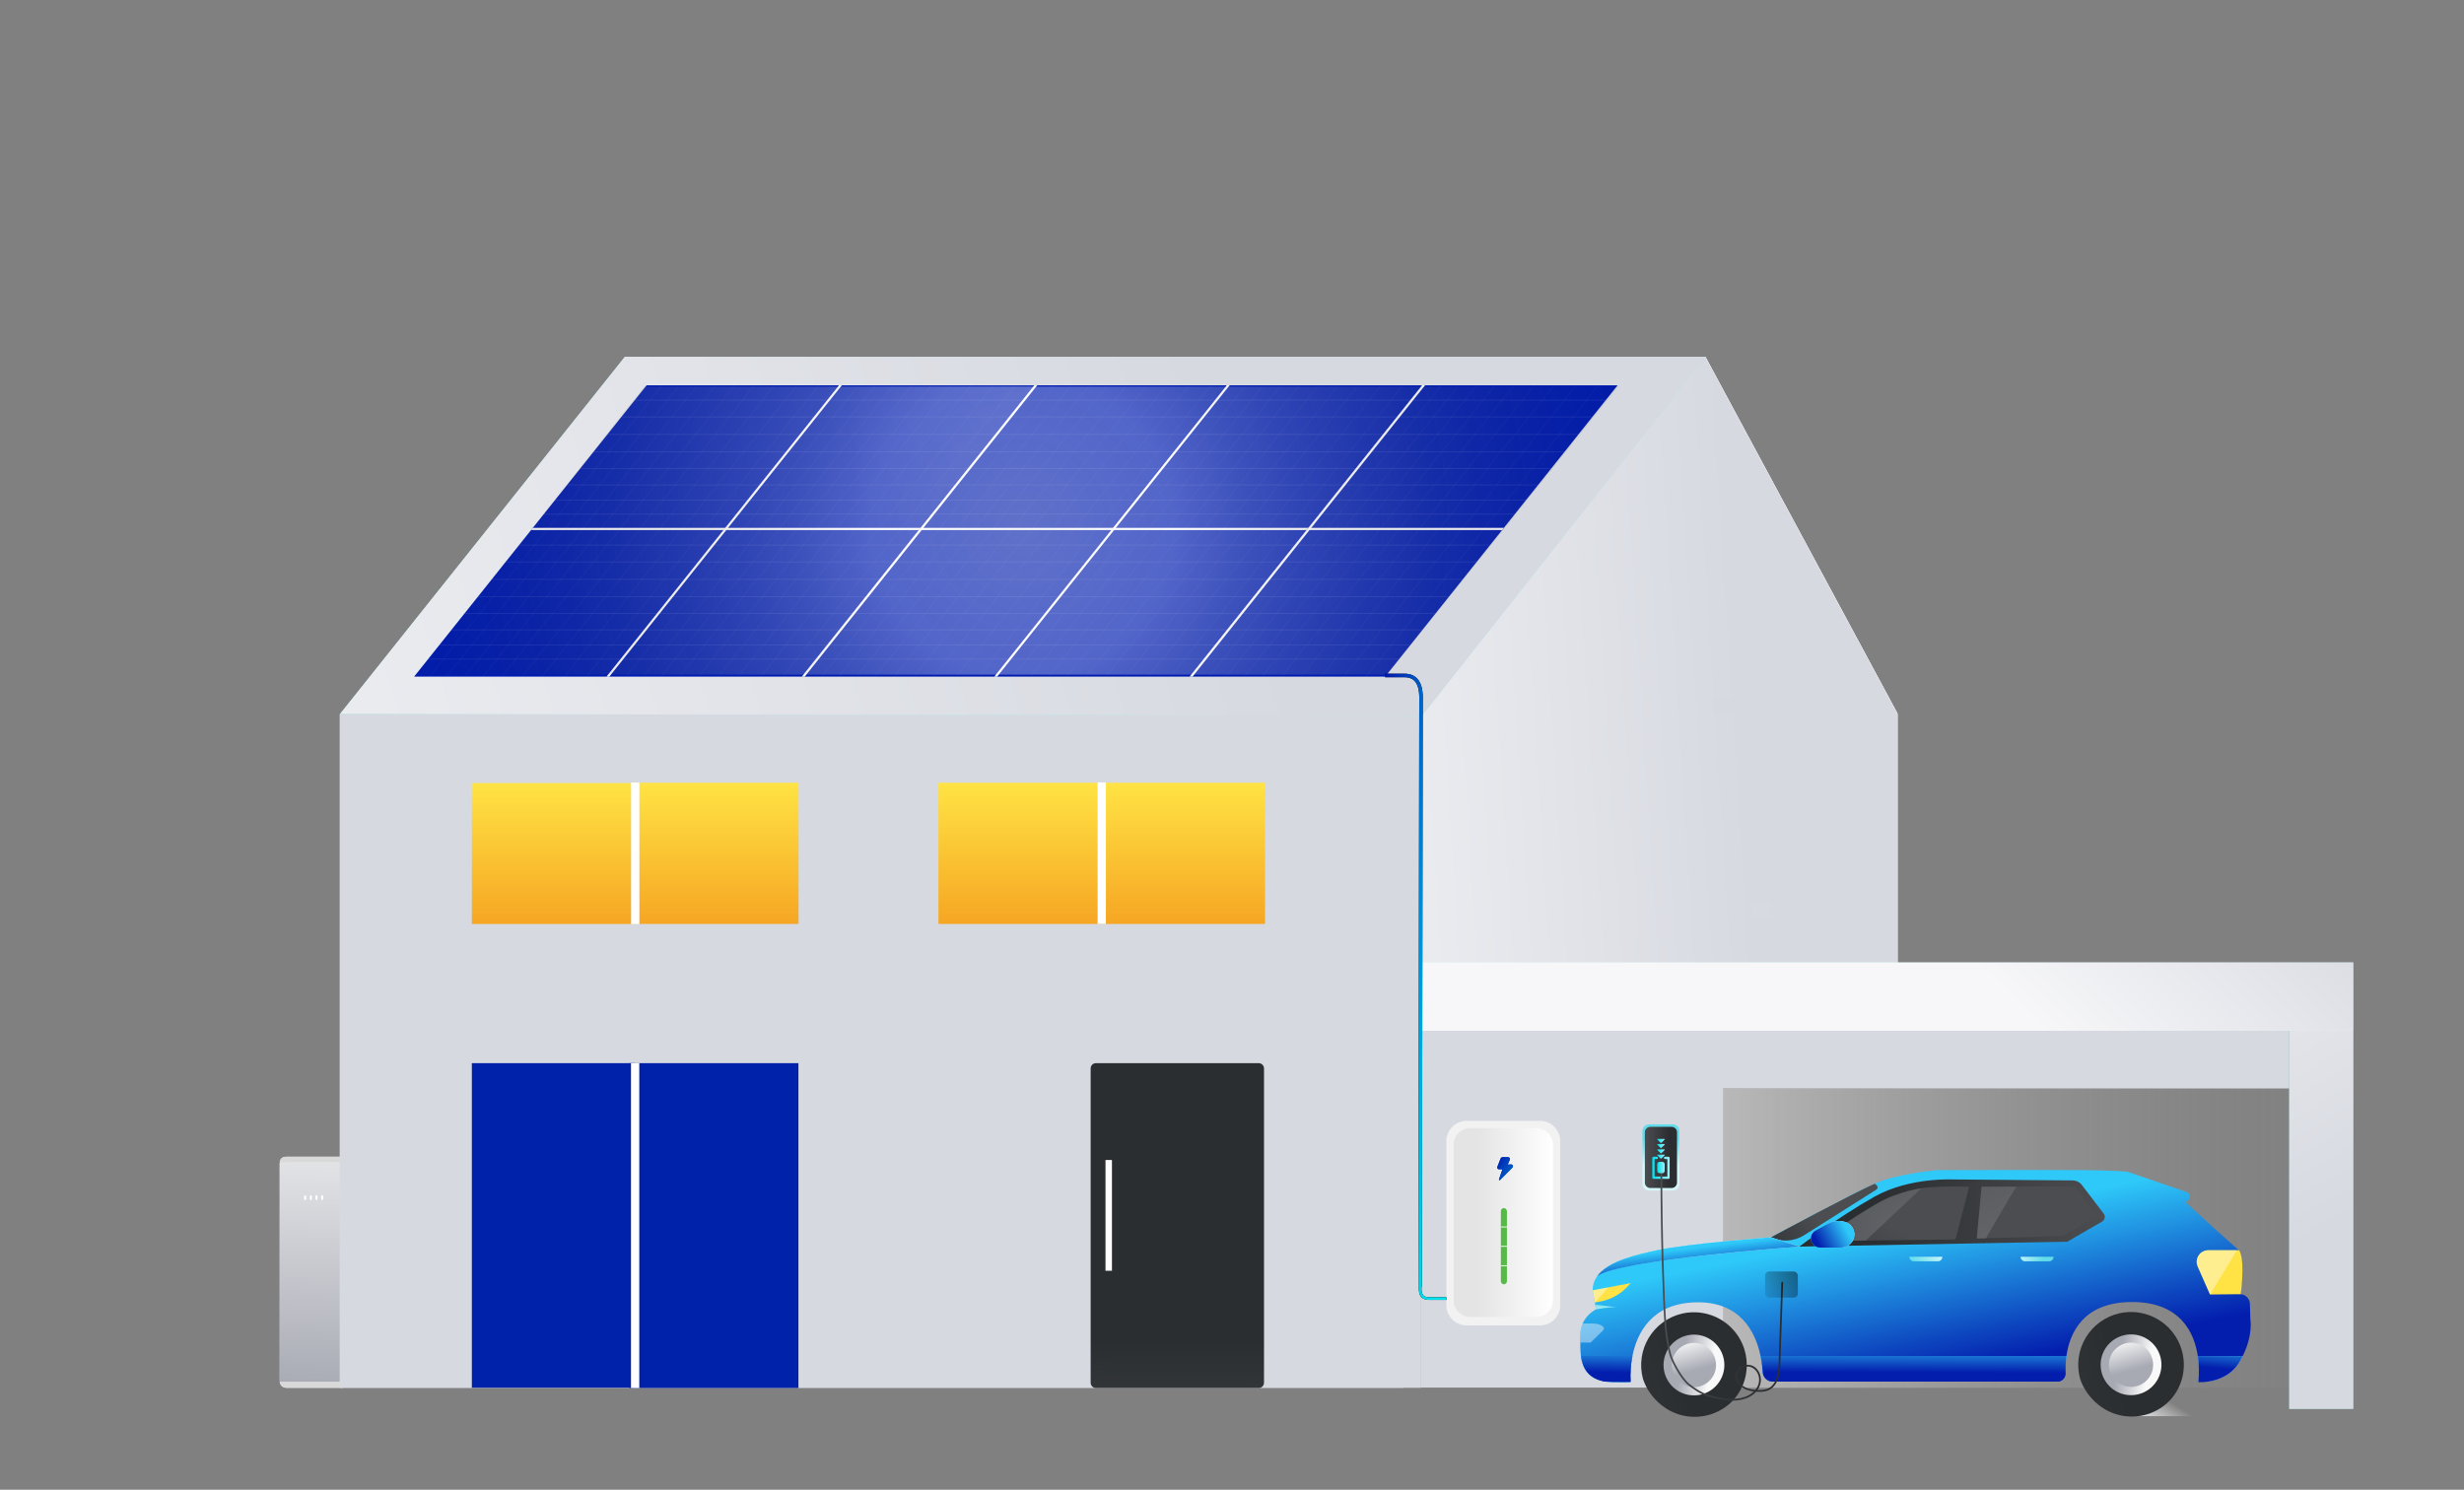 <svg width="511" height="309" viewBox="0 0 511 309" fill="none" xmlns="http://www.w3.org/2000/svg">
<rect x="0" y="0" width="511" height="309" fill="#808080" stroke="none"/>
<rect x="58.002" y="239.935" width="14.34" height="47.921" rx="1.452" fill="#D9D9D9"/>
<rect x="58.002" y="239.935" width="14.34" height="47.921" rx="1.452" fill="url(#paint0_linear_1064_2930)"/>
<path d="M474.768 225.776H353.695V287.856H474.768V225.776Z" fill="url(#paint1_linear_1064_2930)"/>
<path d="M474.765 213.382V225.766H357.323V287.812H294.625V213.382H474.765Z" fill="#D6D9E0"/>
<path d="M393.528 148.015V199.961H294.625V148.015L339.332 91.988L342.74 87.718L353.683 74.004L386.882 135.671L389.183 139.944L393.528 148.015Z" fill="url(#paint2_linear_1064_2930)"/>
<path d="M393.528 148.015V199.961H294.625V148.015L339.332 91.988L342.74 87.718L353.683 74.004L386.882 135.671L389.183 139.944L393.528 148.015Z" fill="url(#paint3_linear_1064_2930)"/>
<path d="M393.497 148.011V199.957H294.596V148.011L339.303 91.984L342.71 87.714L353.654 74L386.851 135.667L389.154 139.94L393.497 148.011Z" fill="url(#paint4_linear_1064_2930)"/>
<path d="M393.497 148.011V199.957H294.596V148.011L339.303 91.984L342.71 87.714L353.654 74L386.851 135.667L389.154 139.94L393.497 148.011Z" fill="url(#paint5_linear_1064_2930)"/>
<path d="M368.155 145.001H355.328V148.164H368.155V145.001Z" fill="url(#paint6_linear_1064_2930)"/>
<path d="M367.308 187.113H363.314V190.199H367.308V187.113Z" fill="url(#paint7_linear_1064_2930)"/>
<path d="M294.7 148.086H70.525V287.855H294.7V148.086Z" fill="url(#paint8_linear_1064_2930)"/>
<path d="M290.988 148.086H70.443V287.855H290.988V148.086Z" fill="url(#paint9_linear_1064_2930)"/>
<path d="M261.049 220.519H227.277C226.675 220.519 226.188 221.006 226.188 221.608V286.807C226.188 287.409 226.675 287.896 227.277 287.896H261.049C261.651 287.896 262.138 287.409 262.138 286.807V221.608C262.138 221.006 261.651 220.519 261.049 220.519Z" fill="url(#paint10_linear_1064_2930)"/>
<path d="M165.604 162.361H131.697V191.639H165.604V162.361Z" fill="url(#paint11_linear_1064_2930)"/>
<path d="M131.618 162.426H97.856V191.65H131.618V162.426Z" fill="url(#paint12_linear_1064_2930)"/>
<path d="M262.352 162.361H228.445V191.639H262.352V162.361Z" fill="url(#paint13_linear_1064_2930)"/>
<path d="M228.447 162.361H194.623V191.639H228.447V162.361Z" fill="url(#paint14_linear_1064_2930)"/>
<path d="M131.679 220.519H97.856V287.845H131.679V220.519Z" fill="#0022AA"/>
<path d="M165.583 220.52H130.504V287.897H165.583V220.52Z" fill="#0022AA"/>
<path d="M230.602 240.604H229.264V263.58H230.602V240.604Z" fill="white"/>
<path d="M132.599 162.317H130.883V191.675H132.599V162.317Z" fill="white"/>
<path d="M132.576 220.519H130.859V287.896H132.576V220.519Z" fill="white"/>
<path d="M229.347 162.281H227.631V191.639H229.347V162.281Z" fill="white"/>
<path d="M129.597 74H353.685L294.882 148.449L70.525 148.086L129.597 74Z" fill="url(#paint15_linear_1064_2930)"/>
<path d="M129.597 74H353.685L294.882 148.449L70.525 148.086L129.597 74Z" fill="url(#paint16_linear_1064_2930)"/>
<path d="M488.016 213.796H474.766V292.212H488.016V213.796Z" fill="url(#paint17_linear_1064_2930)"/>
<path d="M488.016 213.796H474.766V292.212H488.016V213.796Z" fill="url(#paint18_linear_1064_2930)"/>
<path d="M428.19 293.238H391.223V308.643H428.19V293.238Z" fill="url(#paint19_linear_1064_2930)"/>
<path d="M214.524 79.918L190.564 109.945L188.145 112.975L188.127 112.999L188.023 113.127L185.36 116.464L185.238 116.617L182.47 120.089L182.348 120.242L179.578 123.712L179.456 123.865L176.843 127.139L176.723 127.292L174.109 130.565L173.987 130.718L171.585 133.73L171.463 133.882L169.271 136.63L169.149 136.782L166.306 140.346L166.304 140.348H85.879L88.724 136.784L88.844 136.631L91.037 133.884L91.159 133.731L93.562 130.718L93.683 130.565L96.296 127.292L96.418 127.139L99.03 123.867L99.152 123.714L101.922 120.242L102.044 120.089L104.814 116.618L104.936 116.465L107.598 113.13L107.72 112.978L110.14 109.945L110.505 109.487L112.705 106.729L112.827 106.576L115.02 103.829L115.141 103.676L117.544 100.665L117.666 100.512L120.279 97.239L120.401 97.086L123.018 93.806L123.136 93.659L125.904 90.187L126.026 90.034L128.796 86.565L128.918 86.412L131.621 83.024L131.701 82.923L134.1 79.918H214.524Z" fill="url(#paint20_linear_1064_2930)"/>
<path d="M294.946 79.918L246.725 140.346H166.301L190.562 109.945L214.522 79.918H294.946Z" fill="url(#paint21_linear_1064_2930)"/>
<path d="M215.108 79.918L166.886 140.348H166.299L214.522 79.918H215.108Z" fill="white"/>
<path d="M174.586 79.918L126.365 140.348H125.777L174 79.918H174.586Z" fill="white"/>
<path d="M190.929 109.488L190.563 109.946H110.139L110.503 109.488H190.929Z" fill="white"/>
<path d="M255.01 79.918L206.789 140.348H206.201L254.424 79.918H255.01Z" fill="white"/>
<path d="M271.353 109.488L270.987 109.946H190.562L190.927 109.488H271.353Z" fill="white"/>
<path d="M335.473 79.918L333.075 82.923H333.074L332.953 83.076L330.29 86.411L330.168 86.564L327.4 90.036H327.398L327.278 90.189H327.276L324.508 93.659L324.386 93.81L321.773 97.084L321.651 97.237L319.039 100.514H319.037L318.917 100.667L316.515 103.675L316.392 103.828L314.201 106.575L314.079 106.728L311.878 109.486L311.512 109.944L309.092 112.976L308.97 113.129L306.308 116.465H306.307L306.186 116.618L303.416 120.09L303.294 120.243L300.526 123.714L300.404 123.867L297.791 127.14L297.669 127.293L295.055 130.567L294.935 130.72L292.533 133.731L292.411 133.884L290.218 136.631L290.097 136.784L287.254 140.346L287.253 140.348H269.819L265.882 140.346H246.729L249.572 136.784L249.692 136.631H249.694L251.885 133.884L252.007 133.731L254.409 130.72L254.531 130.567L257.144 127.293L257.266 127.14L259.878 123.867L260.001 123.714L262.77 120.243L262.892 120.09L265.662 116.618L265.783 116.465L268.446 113.129L268.568 112.976L270.988 109.944L271.354 109.486L273.555 106.728L273.677 106.575L275.868 103.828L275.99 103.675L278.392 100.667L278.515 100.514L281.129 97.237L281.249 97.084L283.862 93.81L283.984 93.659L286.754 90.189L286.876 90.036L289.645 86.564L289.768 86.411L292.429 83.076L292.551 82.923L294.948 79.919H314.103L318.039 79.918H335.473Z" fill="url(#paint22_linear_1064_2930)"/>
<path d="M306.306 116.464L306.185 116.616L303.415 120.089L303.293 120.241L300.525 123.712L300.403 123.865L297.79 127.139L297.668 127.292L295.054 130.565L294.934 130.718L292.532 133.729L292.41 133.882L290.217 136.629L290.096 136.782L287.253 140.345H287.25L290.093 136.782L290.215 136.629L292.406 133.882L292.529 133.729L294.931 130.718L295.053 130.565L297.667 127.292L297.787 127.139L300.4 123.865L300.522 123.712L303.292 120.241L303.414 120.089L306.184 116.616L306.306 116.464Z" fill="url(#paint23_linear_1064_2930)"/>
<path d="M308.971 113.13L306.308 116.469H306.307L308.97 113.13H308.971Z" fill="url(#paint24_linear_1064_2930)"/>
<path d="M309.091 112.977L308.969 113.13L309.09 112.977H309.091Z" fill="url(#paint25_linear_1064_2930)"/>
<path d="M311.514 109.942L309.092 112.977L311.512 109.942H311.514Z" fill="url(#paint26_linear_1064_2930)"/>
<path d="M314.079 106.729H314.08L311.878 109.488L311.512 109.947L311.877 109.488L314.079 106.729Z" fill="url(#paint27_linear_1064_2930)"/>
<path d="M314.201 106.576L316.395 103.827L314.202 106.576L314.08 106.729L314.201 106.576Z" fill="url(#paint28_linear_1064_2930)"/>
<path d="M316.512 103.674H316.513L316.391 103.827L316.512 103.674Z" fill="url(#paint29_linear_1064_2930)"/>
<path d="M318.915 100.665L316.512 103.675L318.914 100.665H318.915Z" fill="url(#paint30_linear_1064_2930)"/>
<path d="M335.472 79.914L311.878 109.483L311.512 109.941L311.876 109.483L335.472 79.914Z" fill="white"/>
<path d="M295.538 79.914L271.942 109.483L271.577 109.941L247.316 140.344H246.729L246.73 140.342L270.99 109.941L271.356 109.483L294.95 79.916L295.538 79.914Z" fill="white"/>
<path d="M311.879 109.485L311.512 109.943H270.988L271.355 109.485H311.879Z" fill="white"/>
<path d="M327.154 140.344H327.743L327.742 140.345H327.152L327.154 140.344Z" fill="white"/>
<path d="M311.879 109.485L311.512 109.945L311.878 109.485H311.879Z" fill="white"/>
<path d="M86.441 139.928L133.607 80.185H335.635L287.683 139.928H86.441Z" fill="url(#paint31_radial_1064_2930)" fill-opacity="0.4"/>
<g opacity="0.19">
<path opacity="0.19" d="M137.402 79.918L89.182 140.348H88.986L137.208 79.918H137.402Z" fill="white"/>
<path opacity="0.19" d="M140.778 79.918L92.557 140.348H92.752L140.972 79.918H140.778Z" fill="white"/>
<path opacity="0.19" d="M144.532 79.918L96.312 140.348H96.506L144.729 79.918H144.532Z" fill="white"/>
<path opacity="0.19" d="M148.29 79.918L100.07 140.348H100.266L148.486 79.918H148.29Z" fill="white"/>
<path opacity="0.19" d="M152.261 79.918L104.039 140.348H104.234L152.456 79.918H152.261Z" fill="white"/>
<path opacity="0.19" d="M156.591 79.918L108.368 140.348H108.174L156.394 79.918H156.591Z" fill="white"/>
<path opacity="0.19" d="M160.708 79.918L112.488 140.348H112.291L160.514 79.918H160.708Z" fill="white"/>
<path opacity="0.19" d="M165.179 79.918L116.957 140.348H117.152L165.372 79.918H165.179Z" fill="white"/>
<path opacity="0.19" d="M169.967 79.918L121.747 140.348H121.549L169.773 79.918H169.967Z" fill="white"/>
</g>
<g opacity="0.19">
<path opacity="0.19" d="M177.936 79.918L129.715 140.348H129.909L178.132 79.918H177.936Z" fill="white"/>
<path opacity="0.19" d="M181.702 79.918L133.479 140.348H133.285L181.507 79.918H181.702Z" fill="white"/>
<path opacity="0.19" d="M185.261 79.918L137.039 140.348H137.233L185.456 79.918H185.261Z" fill="white"/>
<path opacity="0.19" d="M189.211 79.918L140.99 140.348H140.793L189.016 79.918H189.211Z" fill="white"/>
<path opacity="0.19" d="M193.184 79.918L144.963 140.348H144.768L192.989 79.918H193.184Z" fill="white"/>
<path opacity="0.19" d="M197.318 79.918L149.096 140.348H148.902L197.122 79.918H197.318Z" fill="white"/>
<path opacity="0.19" d="M201.243 79.918L153.02 140.348H153.216L201.438 79.918H201.243Z" fill="white"/>
<path opacity="0.19" d="M205.907 79.918L157.686 140.348H157.879L206.102 79.918H205.907Z" fill="white"/>
<path opacity="0.19" d="M210.698 79.918L162.476 140.348H162.279L210.502 79.918H210.698Z" fill="white"/>
</g>
<g opacity="0.19">
<path opacity="0.19" d="M218.509 79.918L170.289 140.346H170.483L218.704 79.918H218.509Z" fill="white"/>
<path opacity="0.19" d="M222.273 79.918L174.051 140.346H173.857L222.077 79.918H222.273Z" fill="white"/>
<path opacity="0.19" d="M226.03 79.918L177.809 140.346H177.613L225.835 79.918H226.03Z" fill="white"/>
<path opacity="0.19" d="M229.589 79.918L181.367 140.346H181.563L229.784 79.918H229.589Z" fill="white"/>
<path opacity="0.19" d="M233.757 79.918L185.537 140.346H185.342L233.562 79.918H233.757Z" fill="white"/>
<path opacity="0.19" d="M237.694 79.918L189.473 140.346H189.67L237.889 79.918H237.694Z" fill="white"/>
<path opacity="0.19" d="M242.011 79.918L193.789 140.346H193.594L241.815 79.918H242.011Z" fill="white"/>
<path opacity="0.19" d="M246.675 79.918L198.454 140.346H198.26L246.48 79.918H246.675Z" fill="white"/>
<path opacity="0.19" d="M251.27 79.918L203.049 140.346H202.854L251.075 79.918H251.27Z" fill="white"/>
</g>
<g opacity="0.19">
<path opacity="0.19" d="M258.474 79.918L210.254 140.346H210.061L258.281 79.918H258.474Z" fill="white"/>
<path opacity="0.19" d="M262.045 79.918L213.825 140.346H213.631L261.851 79.918H262.045Z" fill="white"/>
<path opacity="0.19" d="M265.802 79.918L217.581 140.346H217.387L265.605 79.918H265.802Z" fill="white"/>
<path opacity="0.19" d="M269.56 79.918L221.341 140.346H221.145L269.364 79.918H269.56Z" fill="white"/>
<path opacity="0.19" d="M273.53 79.918L225.31 140.346H225.113L273.335 79.918H273.53Z" fill="white"/>
<path opacity="0.19" d="M277.663 79.918L229.442 140.346H229.248L277.466 79.918H277.663Z" fill="white"/>
<path opacity="0.19" d="M281.781 79.918L233.563 140.346H233.367L281.587 79.918H281.781Z" fill="white"/>
<path opacity="0.19" d="M286.445 79.918L238.225 140.346H238.031L286.251 79.918H286.445Z" fill="white"/>
<path opacity="0.19" d="M291.043 79.918L242.824 140.346H242.629L290.849 79.918H291.043Z" fill="white"/>
</g>
<g opacity="0.19">
<path opacity="0.19" d="M299.043 79.922L250.825 140.348H250.631L298.849 79.922H299.043Z" fill="white"/>
<path opacity="0.19" d="M302.611 79.918L254.393 140.345H254.197L302.417 79.918H302.611Z" fill="white"/>
<path opacity="0.19" d="M306.372 79.918L258.152 140.345H257.957L306.175 79.918H306.372Z" fill="white"/>
<path opacity="0.19" d="M310.123 79.918L261.904 140.345H261.709L309.927 79.918H310.123Z" fill="white"/>
<path opacity="0.19" d="M314.099 79.918L265.879 140.345H265.684L313.902 79.918H314.099Z" fill="white"/>
<path opacity="0.19" d="M318.232 79.918L270.01 140.348H269.816L318.036 79.918H318.232Z" fill="white"/>
<path opacity="0.19" d="M322.35 79.918L274.13 140.348H273.934L322.155 79.918H322.35Z" fill="white"/>
<path opacity="0.19" d="M327.018 79.918L278.797 140.348H278.602L326.823 79.918H327.018Z" fill="white"/>
<path opacity="0.19" d="M331.61 79.918L283.39 140.348H283.193L331.415 79.918H331.61Z" fill="white"/>
</g>
<g opacity="0.31">
<path opacity="0.31" d="M333.073 82.922L332.952 83.075H212.004L131.58 83.076L131.62 83.024L131.701 82.923L212.126 82.922H333.073Z" fill="white"/>
<path opacity="0.31" d="M128.795 86.564L209.221 86.563H289.556H289.645H330.161L330.283 86.41H289.767H289.678H209.341L128.917 86.412L128.795 86.564Z" fill="white"/>
<path opacity="0.31" d="M125.902 90.187L206.328 90.186H286.657H286.752H327.264L327.384 90.033H286.874H286.779H206.45L126.024 90.035L125.902 90.187Z" fill="white"/>
<path opacity="0.31" d="M324.489 93.659L324.365 93.81H203.435L123.016 93.812V93.807L123.133 93.661L203.557 93.659H324.489Z" fill="white"/>
<path opacity="0.31" d="M321.749 97.081L321.627 97.234H200.703L120.277 97.237L120.399 97.084L200.823 97.081H321.749Z" fill="white"/>
<path opacity="0.31" d="M319.007 100.514L318.886 100.666H117.543L117.665 100.514H319.007Z" fill="white"/>
<path opacity="0.31" d="M316.478 103.672L316.356 103.825H195.442L115.018 103.828L115.138 103.675L195.564 103.672H316.478Z" fill="white"/>
<path opacity="0.31" d="M314.161 106.575L314.039 106.728H193.129L112.703 106.731L112.825 106.578L193.251 106.575H314.161Z" fill="white"/>
</g>
<g opacity="0.31">
<path opacity="0.31" d="M107.592 113.131L188.017 113.129H268.307H268.44H308.915L309.037 112.977H268.562H268.431H188.139H188.138L107.714 112.978L107.592 113.131Z" fill="white"/>
<path opacity="0.31" d="M306.248 116.464L306.128 116.616H185.235L104.811 116.618L104.933 116.465L185.357 116.464H306.248Z" fill="white"/>
<path opacity="0.31" d="M303.351 120.087L303.229 120.24H182.342H101.918L102.04 120.087H182.464H303.351Z" fill="white"/>
<path opacity="0.31" d="M300.454 123.715L300.332 123.867H179.449L99.025 123.869L99.147 123.716L179.572 123.715H300.454Z" fill="white"/>
<path opacity="0.31" d="M297.717 127.14L297.595 127.292H176.717H96.293L96.415 127.14H176.839H297.717Z" fill="white"/>
<path opacity="0.31" d="M294.974 130.565L294.853 130.718H93.559L93.679 130.565H294.974Z" fill="white"/>
<path opacity="0.31" d="M292.447 133.731L292.323 133.884H171.457L91.033 133.886L91.155 133.733L171.579 133.731H292.447Z" fill="white"/>
<path opacity="0.31" d="M290.126 136.629L290.004 136.782H169.141L88.719 136.783L88.839 136.63L169.263 136.629H290.126Z" fill="white"/>
</g>
<path d="M304.152 274.917H319.376C321.688 274.917 323.562 273.042 323.562 270.729V236.68C323.562 234.367 321.688 232.492 319.376 232.492H304.152C301.84 232.492 299.965 234.367 299.965 236.68V270.729C299.965 273.042 301.84 274.917 304.152 274.917Z" fill="#F2F2F2"/>
<path d="M304.922 273.161H318.602C320.509 273.161 322.055 271.619 322.055 269.716V237.444C322.055 235.542 320.509 234 318.602 234H304.922C303.015 234 301.47 235.542 301.47 237.444V269.716C301.47 271.619 303.015 273.161 304.922 273.161Z" fill="url(#paint32_linear_1064_2930)"/>
<rect x="311.26" y="250.567" width="1.255" height="15.815" rx="0.628" fill="#56BB46"/>
<line x1="311.26" y1="262.528" x2="312.515" y2="262.528" stroke="white" stroke-width="0.177"/>
<line x1="311.26" y1="258.512" x2="312.515" y2="258.512" stroke="white" stroke-width="0.177"/>
<line x1="311.26" y1="254.495" x2="312.515" y2="254.495" stroke="white" stroke-width="0.177"/>
<path d="M313.743 241.762C313.683 241.619 313.55 241.53 313.395 241.53L312.677 241.547L313.108 240.549C313.159 240.432 313.147 240.299 313.077 240.193C313.007 240.087 312.89 240.023 312.762 240.023H311.638C311.427 240.023 311.253 240.155 311.185 240.361L310.528 242.038C310.489 242.154 310.508 242.278 310.579 242.377C310.651 242.477 310.762 242.534 310.885 242.534L311.594 242.517L310.87 244.627C310.851 244.682 310.873 244.743 310.922 244.774C310.943 244.787 310.965 244.793 310.989 244.793C311.021 244.793 311.053 244.781 311.077 244.757L313.661 242.173C313.771 242.063 313.802 241.906 313.743 241.762Z" fill="#001CB0"/>
<path d="M313.743 241.762C313.683 241.619 313.55 241.53 313.395 241.53L312.677 241.547L313.108 240.549C313.159 240.432 313.147 240.299 313.077 240.193C313.007 240.087 312.89 240.023 312.762 240.023H311.638C311.427 240.023 311.253 240.155 311.185 240.361L310.528 242.038C310.489 242.154 310.508 242.278 310.579 242.377C310.651 242.477 310.762 242.534 310.885 242.534L311.594 242.517L310.87 244.627C310.851 244.682 310.873 244.743 310.922 244.774C310.943 244.787 310.965 244.793 310.989 244.793C311.021 244.793 311.053 244.781 311.077 244.757L313.661 242.173C313.771 242.063 313.802 241.906 313.743 241.762Z" fill="url(#paint33_linear_1064_2930)"/>
<path fill-rule="evenodd" clip-rule="evenodd" d="M294.336 267.072C294.336 267.041 294.336 267.01 294.336 266.981L294.699 266.98C294.699 267.007 294.699 267.035 294.699 267.063C294.699 267.472 294.698 267.976 294.883 268.393C294.98 268.609 295.125 268.796 295.347 268.931C295.571 269.067 295.886 269.159 296.333 269.159V269.522C295.837 269.522 295.453 269.42 295.159 269.241C294.864 269.062 294.673 268.813 294.552 268.541C294.333 268.049 294.335 267.469 294.336 267.072Z" fill="black"/>
<path d="M488.018 199.638H294.701V213.796H488.018V199.638Z" fill="url(#paint34_linear_1064_2930)"/>
<path d="M488.018 199.638H294.701V213.796H488.018V199.638Z" fill="url(#paint35_linear_1064_2930)"/>
<path d="M58.002 286.585H70.527V287.856H59.273C58.571 287.856 58.002 287.287 58.002 286.585V286.585Z" fill="#D9D9D9"/>
<path d="M70.525 241.023L58.001 241.023V241.023C58.001 240.422 58.488 239.934 59.09 239.934L70.525 239.934L70.525 241.023Z" fill="#D9D9D9"/>
<path d="M63.287 247.922H63.286C63.175 247.922 63.084 248.013 63.084 248.124V248.702C63.084 248.814 63.175 248.904 63.286 248.904H63.287C63.399 248.904 63.49 248.814 63.49 248.702V248.124C63.49 248.013 63.399 247.922 63.287 247.922Z" fill="white"/>
<path d="M64.465 247.922H64.464C64.352 247.922 64.262 248.013 64.262 248.124V248.702C64.262 248.814 64.352 248.904 64.464 248.904H64.465C64.577 248.904 64.667 248.814 64.667 248.702V248.124C64.667 248.013 64.577 247.922 64.465 247.922Z" fill="white"/>
<path d="M65.642 247.922H65.642C65.53 247.922 65.439 248.013 65.439 248.124V248.702C65.439 248.814 65.53 248.904 65.642 248.904H65.642C65.754 248.904 65.845 248.814 65.845 248.702V248.124C65.845 248.013 65.754 247.922 65.642 247.922Z" fill="white"/>
<path d="M66.818 247.922H66.818C66.706 247.922 66.615 248.013 66.615 248.124V248.702C66.615 248.814 66.706 248.904 66.818 248.904H66.818C66.93 248.904 67.021 248.814 67.021 248.702V248.124C67.021 248.013 66.93 247.922 66.818 247.922Z" fill="white"/>
<path fill-rule="evenodd" clip-rule="evenodd" d="M291.253 140.462C291.817 140.462 292.57 140.543 293.185 141.066C293.789 141.58 294.339 142.593 294.339 144.637L294.336 144.637L294.154 266.98L294.51 266.98L294.247 266.981L294.246 267.074C294.245 267.468 294.242 268.067 294.47 268.578C294.598 268.863 294.799 269.128 295.113 269.319C295.423 269.508 295.824 269.612 296.332 269.613C296.333 269.613 296.333 269.612 296.334 269.612L299.963 269.613V269.068L296.334 269.068C295.899 269.068 295.602 268.979 295.396 268.854C295.192 268.73 295.057 268.558 294.967 268.356C294.79 267.958 294.79 267.472 294.791 267.059L294.791 266.981L294.88 266.981L295.062 144.638L294.742 144.637H295.065C295.065 142.47 294.48 141.214 293.655 140.513C292.84 139.819 291.869 139.736 291.253 139.736L291.253 140.462ZM291.251 140.462H287.258V139.736H291.251V140.462Z" fill="black"/>
<path fill-rule="evenodd" clip-rule="evenodd" d="M291.253 140.462C291.817 140.462 292.57 140.543 293.185 141.066C293.789 141.58 294.339 142.593 294.339 144.637L294.336 144.637L294.154 266.98L294.51 266.98L294.247 266.981L294.246 267.074C294.245 267.468 294.242 268.067 294.47 268.578C294.598 268.863 294.799 269.128 295.113 269.319C295.423 269.508 295.824 269.612 296.332 269.613C296.333 269.613 296.333 269.612 296.334 269.612L299.963 269.613V269.068L296.334 269.068C295.899 269.068 295.602 268.979 295.396 268.854C295.192 268.73 295.057 268.558 294.967 268.356C294.79 267.958 294.79 267.472 294.791 267.059L294.791 266.981L294.88 266.981L295.062 144.638L294.742 144.637H295.065C295.065 142.47 294.48 141.214 293.655 140.513C292.84 139.819 291.869 139.736 291.253 139.736L291.253 140.462ZM291.251 140.462H287.258V139.736H291.251V140.462Z" fill="url(#paint36_linear_1064_2930)"/>
<g clip-path="url(#clip0_1064_2930)">
<path d="M440.865 293.736H458.328V286.463H440.865V293.736Z" fill="url(#paint37_linear_1064_2930)"/>
<path opacity="0.41" d="M330.802 274.552L327.738 278.461C327.745 277.896 327.759 277.351 327.759 276.843C327.759 276.797 327.759 276.75 327.759 276.704C327.771 275.953 327.928 275.212 328.222 274.521H330.224C330.417 274.521 330.61 274.531 330.802 274.552Z" fill="white"/>
<path d="M362.063 285.186C362.048 285.262 362.033 285.344 362.016 285.422C360.326 293.334 350.806 296.499 344.515 291.409C342.73 289.965 341.409 288.085 340.73 286.007C340.345 284.582 340.251 283.095 340.454 281.633C340.658 280.171 341.154 278.765 341.915 277.5C342.675 276.234 343.683 275.135 344.878 274.269C346.073 273.402 347.431 272.786 348.871 272.457L348.939 272.441C350.71 272.051 352.55 272.107 354.294 272.603C356.039 273.099 357.632 274.02 358.933 275.283C360.234 276.546 361.201 278.112 361.747 279.84C362.293 281.568 362.402 283.405 362.063 285.186Z" fill="url(#paint38_linear_1064_2930)"/>
<path d="M350.119 289.319C348.894 289.085 347.766 288.494 346.877 287.619C345.989 286.744 345.38 285.626 345.127 284.405C344.874 283.184 344.989 281.916 345.458 280.761C345.926 279.605 346.727 278.615 347.759 277.914C348.791 277.214 350.007 276.835 351.254 276.825C352.501 276.816 353.723 277.176 354.766 277.861C355.808 278.546 356.624 279.524 357.11 280.672C357.596 281.82 357.73 283.086 357.496 284.311C357.181 285.952 356.227 287.401 354.844 288.34C353.461 289.279 351.762 289.631 350.119 289.319Z" fill="url(#paint39_linear_1064_2930)"/>
<path d="M350.44 287.635C349.548 287.464 348.727 287.034 348.08 286.397C347.433 285.76 346.99 284.946 346.806 284.057C346.622 283.169 346.706 282.246 347.047 281.405C347.388 280.564 347.971 279.843 348.722 279.333C349.473 278.823 350.359 278.547 351.266 278.54C352.174 278.533 353.064 278.796 353.822 279.294C354.581 279.792 355.175 280.504 355.529 281.34C355.882 282.176 355.98 283.098 355.81 283.989C355.58 285.183 354.886 286.238 353.879 286.922C352.872 287.605 351.636 287.861 350.44 287.635Z" fill="url(#paint40_linear_1064_2930)"/>
<path d="M452.706 285.134C452.692 285.211 452.675 285.293 452.659 285.371C450.969 293.283 441.45 296.448 435.158 291.357C433.374 289.913 432.052 288.033 431.373 285.956C430.987 284.531 430.893 283.043 431.097 281.581C431.3 280.119 431.797 278.713 432.557 277.448C433.317 276.183 434.325 275.084 435.521 274.217C436.716 273.351 438.074 272.734 439.513 272.405L439.582 272.389C441.353 271.999 443.194 272.055 444.938 272.551C446.683 273.047 448.277 273.969 449.578 275.232C450.878 276.496 451.845 278.062 452.391 279.791C452.937 281.52 453.045 283.357 452.706 285.138V285.134Z" fill="url(#paint41_linear_1064_2930)"/>
<path d="M440.763 289.271C439.538 289.037 438.41 288.445 437.522 287.57C436.634 286.695 436.025 285.577 435.773 284.356C435.521 283.135 435.636 281.867 436.105 280.712C436.574 279.557 437.375 278.567 438.407 277.867C439.439 277.167 440.655 276.788 441.902 276.779C443.149 276.77 444.371 277.131 445.413 277.816C446.455 278.501 447.27 279.48 447.756 280.628C448.241 281.776 448.375 283.043 448.141 284.267C447.824 285.907 446.87 287.355 445.487 288.294C444.104 289.232 442.405 289.583 440.763 289.271Z" fill="url(#paint42_linear_1064_2930)"/>
<path d="M441.085 287.587C440.193 287.417 439.372 286.986 438.725 286.349C438.078 285.712 437.635 284.898 437.451 284.01C437.267 283.121 437.351 282.198 437.692 281.357C438.032 280.516 438.615 279.795 439.366 279.285C440.117 278.775 441.003 278.499 441.91 278.492C442.818 278.485 443.708 278.748 444.466 279.246C445.225 279.744 445.819 280.456 446.173 281.292C446.527 282.127 446.625 283.049 446.455 283.94C446.225 285.135 445.531 286.19 444.524 286.873C443.517 287.557 442.28 287.814 441.085 287.587Z" fill="url(#paint43_linear_1064_2930)"/>
<path d="M327.775 280.357C327.79 280.578 327.808 280.801 327.833 281.02C327.841 281.097 327.851 281.18 327.862 281.259C328.19 283.716 329.313 285.97 332.95 286.569C333.476 286.653 334.006 286.702 334.538 286.717C335.786 286.756 338.156 286.717 338.156 286.717C338.156 286.717 338.151 286.666 338.146 286.569C338.058 284.79 338.19 283.006 338.541 281.259C339.492 276.536 342.472 270.416 351.518 270.127C360.951 269.827 364.089 276.342 365.115 281.259C365.179 281.555 365.231 281.847 365.28 282.13C365.417 282.951 365.511 283.779 365.562 284.61C365.592 285.139 365.824 285.637 366.209 286.001C366.595 286.365 367.105 286.568 367.635 286.569H426.685C426.909 286.569 427.13 286.525 427.337 286.438C427.543 286.351 427.729 286.224 427.885 286.063C428.041 285.903 428.163 285.713 428.243 285.504C428.324 285.296 428.362 285.073 428.355 284.85C428.315 283.65 428.379 282.448 428.546 281.259C429.24 276.436 432.061 270.074 442.137 270.059C452.171 270.045 455.056 276.403 455.795 281.259C456.063 283.017 456.101 284.802 455.908 286.569C455.9 286.64 455.894 286.677 455.894 286.677C456.592 286.716 457.292 286.68 457.982 286.569C459.973 286.271 462.919 285.288 464.638 282.18C464.812 281.868 464.972 281.561 465.119 281.261C467.328 276.737 466.693 273.599 466.693 273.599L466.602 270.429C466.587 269.932 466.392 269.457 466.052 269.093C465.713 268.728 465.253 268.5 464.757 268.45C464.714 268.444 464.671 268.441 464.628 268.44C464.628 268.44 464.977 265.883 464.977 263.412C464.977 261.781 464.824 260.187 464.319 259.395C464.303 259.368 464.286 259.343 464.268 259.318C464.206 259.229 464.133 259.148 464.049 259.078C462.788 258.03 457.239 252.984 454.628 250.609L453.266 249.365L453.466 249.238L453.696 249.092C453.859 248.99 453.99 248.843 454.074 248.669C454.157 248.496 454.189 248.302 454.167 248.11C454.145 247.919 454.069 247.738 453.949 247.587C453.828 247.437 453.667 247.324 453.485 247.261C450.023 246.071 443.179 243.717 441.568 243.154C441.327 243.071 441.075 243.019 440.82 243.001C439.86 242.924 437.143 242.754 432.149 242.701C426.069 242.636 401.928 242.701 401.928 242.701C401.928 242.701 393.62 243.384 388.99 245.42C388.97 245.428 388.949 245.439 388.927 245.448C384.254 247.515 369.096 255.672 367.426 256.57L367.273 256.652C367.273 256.652 349.92 257.931 343.484 259.369C339.884 260.178 333.621 261.451 331.252 264.698C330.616 265.545 330.284 266.581 330.31 267.639L331.003 271.58C331.003 271.58 329.122 272.44 328.224 274.519C327.929 275.21 327.772 275.951 327.761 276.702C327.761 276.748 327.761 276.794 327.761 276.84C327.761 277.348 327.748 277.894 327.741 278.458C327.732 279.078 327.733 279.718 327.775 280.357Z" fill="url(#paint44_linear_1064_2930)"/>
<path d="M465.054 263.41C465.054 265.881 464.706 268.437 464.706 268.437L458.328 268.499L455.771 262.691C455.609 262.325 455.542 261.924 455.574 261.526C455.607 261.127 455.738 260.743 455.957 260.407C456.176 260.072 456.475 259.797 456.827 259.607C457.179 259.416 457.573 259.316 457.973 259.316H464.345C464.364 259.34 464.379 259.366 464.397 259.393C464.901 260.185 465.054 261.778 465.054 263.41Z" fill="#FFE344"/>
<g opacity="0.41">
<path d="M332.63 275.554C332.626 275.634 332.606 275.712 332.571 275.784C332.536 275.856 332.487 275.92 332.426 275.973L329.868 278.47L327.736 278.461C327.743 277.896 327.757 277.351 327.757 276.843C327.757 276.797 327.757 276.75 327.757 276.704C327.769 275.953 327.926 275.212 328.22 274.521H330.222C330.415 274.521 330.608 274.531 330.799 274.552C331.459 274.621 332.029 274.808 332.352 275.074C332.537 275.225 332.63 275.39 332.63 275.554Z" fill="white"/>
</g>
<path d="M373.156 258.57L406.817 257.95L428.723 257.548L435.947 253.379C436.085 253.3 436.204 253.192 436.297 253.063C436.39 252.933 436.454 252.786 436.486 252.63C436.517 252.474 436.515 252.313 436.479 252.158C436.444 252.003 436.375 251.857 436.279 251.73L431.782 245.825C431.551 245.521 431.253 245.275 430.912 245.104C430.571 244.933 430.195 244.843 429.813 244.84L405.311 244.64C405.311 244.64 396.084 244.105 388.815 248.173C381.164 252.454 373.156 258.57 373.156 258.57Z" fill="url(#paint45_linear_1064_2930)"/>
<path d="M367.281 256.647L367.339 256.673C368.425 257.165 369.617 257.379 370.806 257.297C371.996 257.215 373.147 256.839 374.156 256.203C379.167 253.044 388.236 247.323 389.027 246.813C389.789 246.318 389.211 245.797 388.785 245.524C384.109 247.596 368.951 255.748 367.281 256.647Z" fill="url(#paint46_linear_1064_2930)"/>
<path d="M410.948 246.123L409.951 256.88L427.785 256.372L434.973 252.195L430.319 246.123H410.948Z" fill="url(#paint47_linear_1064_2930)"/>
<path d="M408.384 246.146L405.541 257.082L386.921 257.312L377.381 257.43L377.389 257.424L377.411 257.407C378.047 256.948 388.272 249.616 392.384 248.12C394.869 247.216 396.632 246.723 398.493 246.452C399.701 246.275 400.95 246.19 402.465 246.145C406.143 246.044 408.384 246.146 408.384 246.146Z" fill="url(#paint48_linear_1064_2930)"/>
<path d="M331.002 271.582C331.002 271.582 333.683 271.046 335.285 271.163L330.826 270.58L331.002 271.582Z" fill="url(#paint49_linear_1064_2930)"/>
<path d="M455.906 286.569H457.98C459.971 286.271 462.917 285.288 464.637 282.18C464.81 281.868 464.97 281.561 465.118 281.262H455.793C456.061 283.019 456.099 284.803 455.906 286.569Z" fill="url(#paint50_linear_1064_2930)"/>
<path d="M455.906 286.569H457.98C459.971 286.271 462.917 285.288 464.637 282.18C464.81 281.868 464.97 281.561 465.118 281.262H455.793C456.061 283.019 456.099 284.803 455.906 286.569Z" fill="url(#paint51_linear_1064_2930)"/>
<path d="M428.543 281.26H365.113C365.177 281.556 365.23 281.848 365.278 282.131C365.415 282.952 365.509 283.78 365.56 284.611C365.59 285.14 365.822 285.637 366.207 286.002C366.593 286.366 367.103 286.569 367.633 286.57H426.683C426.907 286.57 427.129 286.526 427.335 286.439C427.541 286.352 427.727 286.224 427.883 286.064C428.039 285.903 428.161 285.713 428.242 285.505C428.322 285.296 428.36 285.074 428.353 284.85C428.313 283.65 428.376 282.449 428.543 281.26Z" fill="url(#paint52_linear_1064_2930)"/>
<path d="M428.543 281.26H365.113C365.177 281.556 365.23 281.848 365.278 282.131C365.415 282.952 365.509 283.78 365.56 284.611C365.59 285.14 365.822 285.637 366.207 286.002C366.593 286.366 367.103 286.569 367.633 286.57H426.683C426.907 286.57 427.129 286.526 427.335 286.439C427.541 286.352 427.727 286.224 427.883 286.064C428.039 285.903 428.161 285.713 428.242 285.505C428.322 285.296 428.36 285.074 428.353 284.85C428.313 283.65 428.376 282.449 428.543 281.26Z" fill="url(#paint53_linear_1064_2930)"/>
<path d="M428.543 281.26H365.113C365.177 281.556 365.23 281.848 365.278 282.131C365.415 282.952 365.509 283.78 365.56 284.611C365.59 285.14 365.822 285.637 366.207 286.002C366.593 286.366 367.103 286.569 367.633 286.57H426.683C426.907 286.57 427.129 286.526 427.335 286.439C427.541 286.352 427.727 286.224 427.883 286.064C428.039 285.903 428.161 285.713 428.242 285.505C428.322 285.296 428.36 285.074 428.353 284.85C428.313 283.65 428.376 282.449 428.543 281.26Z" fill="url(#paint54_linear_1064_2930)"/>
<path d="M327.859 281.26C328.187 283.716 329.31 285.971 332.948 286.57H338.144C338.055 284.79 338.188 283.007 338.538 281.26H327.859Z" fill="url(#paint55_linear_1064_2930)"/>
<path d="M327.859 281.26C328.187 283.716 329.31 285.971 332.948 286.57H338.144C338.055 284.79 338.188 283.007 338.538 281.26H327.859Z" fill="url(#paint56_linear_1064_2930)"/>
<path d="M327.859 281.26C328.187 283.716 329.31 285.971 332.948 286.57H338.144C338.055 284.79 338.188 283.007 338.538 281.26H327.859Z" fill="url(#paint57_linear_1064_2930)"/>
<path d="M331.25 264.699C335.702 261.278 373.156 258.571 373.156 258.571L367.28 256.647C367.28 256.647 349.918 257.931 343.482 259.37C339.879 260.178 333.619 261.453 331.25 264.699Z" fill="url(#paint58_linear_1064_2930)"/>
<path d="M331.25 264.699C335.702 261.278 373.156 258.571 373.156 258.571L367.28 256.647C367.28 256.647 349.918 257.931 343.482 259.37C339.879 260.178 333.619 261.453 331.25 264.699Z" fill="url(#paint59_linear_1064_2930)"/>
<path opacity="0.16" d="M398.493 246.453L386.921 257.313L377.381 257.431L377.389 257.426L377.411 257.409C378.047 256.95 388.272 249.617 392.384 248.121C394.868 247.218 396.631 246.725 398.493 246.453Z" fill="url(#paint60_linear_1064_2930)"/>
<path opacity="0.16" d="M411.796 256.901L418.13 246.123H410.948L409.951 256.88L411.796 256.901Z" fill="url(#paint61_linear_1064_2930)"/>
<path opacity="0.41" d="M463.904 259.316L458.328 268.503L455.771 262.695C455.609 262.329 455.542 261.928 455.574 261.529C455.607 261.131 455.738 260.746 455.957 260.411C456.176 260.076 456.475 259.801 456.827 259.61C457.179 259.42 457.573 259.32 457.973 259.32L463.904 259.316Z" fill="white"/>
<path d="M375.563 256.884C375.562 256.55 375.651 256.221 375.82 255.933C375.989 255.644 376.232 255.405 376.524 255.241L378.995 253.853C379.7 253.458 380.495 253.25 381.303 253.25C381.802 253.25 382.297 253.329 382.771 253.484C383.827 253.83 384.532 254.833 384.572 255.943C384.586 256.309 384.526 256.674 384.396 257.016C384.265 257.358 384.067 257.671 383.813 257.935C383.559 258.198 383.254 258.408 382.917 258.552C382.58 258.695 382.217 258.769 381.851 258.769H377.445C376.946 258.768 376.467 258.569 376.114 258.216C375.76 257.863 375.562 257.384 375.563 256.884Z" fill="url(#paint62_linear_1064_2930)"/>
<path d="M375.563 256.884C375.562 256.55 375.651 256.221 375.82 255.933C375.989 255.644 376.232 255.405 376.524 255.241L378.995 253.853C379.7 253.458 380.495 253.25 381.303 253.25C381.802 253.25 382.297 253.329 382.771 253.484C383.827 253.83 384.532 254.833 384.572 255.943C384.586 256.309 384.526 256.674 384.396 257.016C384.265 257.358 384.067 257.671 383.813 257.935C383.559 258.198 383.254 258.408 382.917 258.552C382.58 258.695 382.217 258.769 381.851 258.769H377.445C376.946 258.768 376.467 258.569 376.114 258.216C375.76 257.863 375.562 257.384 375.563 256.884Z" fill="url(#paint63_linear_1064_2930)"/>
<path d="M330.309 267.642L338.167 266.14L337.699 266.667C336.136 268.428 334.018 269.601 331.696 269.993L330.751 270.153L330.309 267.642Z" fill="#FFE344"/>
<path opacity="0.41" d="M330.751 270.152L333.565 267.019L330.309 267.641L330.751 270.152Z" fill="white"/>
<path d="M395.98 260.674H402.821C402.821 260.926 402.721 261.167 402.543 261.346C402.364 261.524 402.123 261.624 401.871 261.624H396.927C396.676 261.623 396.435 261.522 396.258 261.344C396.08 261.166 395.98 260.925 395.98 260.674Z" fill="url(#paint64_linear_1064_2930)"/>
<path d="M419.044 260.674H425.884C425.884 260.799 425.86 260.922 425.812 261.038C425.764 261.153 425.694 261.258 425.606 261.346C425.517 261.434 425.412 261.504 425.297 261.552C425.182 261.599 425.058 261.624 424.933 261.624H419.994C419.741 261.624 419.5 261.524 419.321 261.346C419.143 261.167 419.043 260.926 419.043 260.674H419.044Z" fill="url(#paint65_linear_1064_2930)"/>
</g>
<g clip-path="url(#clip1_1064_2930)">
<path d="M346.923 246.936H341.983C341.233 246.936 340.625 246.329 340.625 245.581V234.565C340.625 233.817 341.233 233.21 341.983 233.21H346.923C347.673 233.21 348.281 233.817 348.281 234.565V245.581C348.281 246.329 347.673 246.936 346.923 246.936Z" fill="url(#paint66_linear_1064_2930)"/>
<path d="M346.67 246.413H342.239C341.622 246.413 341.121 245.914 341.121 245.298V234.847C341.121 234.231 341.622 233.731 342.239 233.731H346.67C347.288 233.731 347.789 234.231 347.789 234.847V245.298C347.789 245.914 347.288 246.413 346.67 246.413Z" fill="url(#paint67_linear_1064_2930)"/>
<path d="M346.018 244.522H342.895C342.863 244.522 342.831 244.515 342.802 244.503C342.772 244.491 342.745 244.473 342.723 244.45C342.7 244.428 342.682 244.401 342.67 244.372C342.658 244.342 342.652 244.311 342.652 244.279V240.168C342.652 240.136 342.658 240.104 342.67 240.075C342.682 240.045 342.7 240.019 342.723 239.996C342.745 239.973 342.772 239.956 342.802 239.943C342.831 239.931 342.863 239.925 342.895 239.925H343.603C343.668 239.925 343.73 239.95 343.776 239.996C343.821 240.042 343.847 240.103 343.847 240.168C343.847 240.232 343.821 240.294 343.776 240.34C343.73 240.385 343.668 240.411 343.603 240.411H343.138V244.038H345.775V240.411H345.31C345.245 240.411 345.183 240.385 345.137 240.34C345.092 240.294 345.066 240.232 345.066 240.168C345.066 240.103 345.092 240.042 345.137 239.996C345.183 239.95 345.245 239.925 345.31 239.925H346.018C346.083 239.925 346.145 239.95 346.19 239.996C346.236 240.042 346.262 240.103 346.262 240.168V244.279C346.262 244.343 346.236 244.405 346.19 244.451C346.145 244.496 346.083 244.522 346.018 244.522Z" fill="url(#paint68_linear_1064_2930)"/>
<path d="M345.224 239.548C345.218 239.533 345.207 239.519 345.193 239.51C345.179 239.501 345.163 239.496 345.146 239.496H343.767C343.75 239.496 343.733 239.501 343.72 239.51C343.706 239.52 343.695 239.533 343.689 239.548C343.682 239.563 343.68 239.58 343.684 239.597C343.687 239.613 343.695 239.628 343.707 239.64L344.396 240.328C344.404 240.336 344.413 240.342 344.423 240.346C344.434 240.351 344.445 240.353 344.456 240.353C344.467 240.353 344.478 240.351 344.488 240.346C344.498 240.342 344.507 240.336 344.515 240.328L345.205 239.64C345.217 239.628 345.225 239.613 345.229 239.597C345.232 239.581 345.231 239.564 345.224 239.548Z" fill="url(#paint69_linear_1064_2930)"/>
<path d="M345.224 238.446C345.218 238.43 345.207 238.417 345.193 238.408C345.179 238.398 345.163 238.394 345.146 238.394H343.767C343.75 238.394 343.733 238.398 343.72 238.408C343.706 238.417 343.695 238.43 343.689 238.446C343.682 238.461 343.68 238.478 343.684 238.494C343.687 238.51 343.695 238.526 343.707 238.537L344.396 239.225C344.404 239.233 344.413 239.239 344.423 239.243C344.434 239.248 344.445 239.25 344.456 239.25C344.467 239.25 344.478 239.248 344.488 239.243C344.498 239.239 344.507 239.233 344.515 239.225L345.205 238.537C345.217 238.526 345.225 238.511 345.229 238.494C345.232 238.478 345.231 238.461 345.224 238.446Z" fill="url(#paint70_linear_1064_2930)"/>
<path d="M345.224 237.343C345.218 237.328 345.207 237.314 345.193 237.305C345.179 237.296 345.163 237.291 345.146 237.291H343.767C343.75 237.291 343.734 237.296 343.72 237.305C343.706 237.315 343.696 237.328 343.689 237.343C343.683 237.358 343.681 237.375 343.684 237.391C343.687 237.407 343.695 237.422 343.707 237.434L344.396 238.123C344.404 238.13 344.413 238.137 344.424 238.141C344.434 238.145 344.445 238.147 344.456 238.147C344.467 238.147 344.478 238.145 344.488 238.141C344.498 238.137 344.507 238.13 344.515 238.123L345.205 237.434C345.217 237.422 345.225 237.408 345.229 237.391C345.232 237.375 345.231 237.358 345.224 237.343Z" fill="url(#paint71_linear_1064_2930)"/>
<path d="M345.224 236.278C345.218 236.262 345.207 236.249 345.193 236.24C345.179 236.23 345.163 236.226 345.146 236.226H343.767C343.75 236.226 343.733 236.231 343.72 236.24C343.706 236.249 343.695 236.262 343.689 236.278C343.682 236.293 343.68 236.31 343.684 236.326C343.687 236.343 343.695 236.358 343.707 236.369L344.396 237.058C344.404 237.066 344.413 237.072 344.423 237.076C344.434 237.08 344.445 237.082 344.456 237.082C344.467 237.082 344.478 237.08 344.488 237.076C344.498 237.072 344.507 237.066 344.515 237.058L345.205 236.369C345.217 236.358 345.225 236.343 345.229 236.326C345.232 236.31 345.231 236.293 345.224 236.278Z" fill="url(#paint72_linear_1064_2930)"/>
<path d="M344.72 242.204C344.72 245.817 344.748 249.43 344.805 253.043C344.862 256.709 344.95 260.375 345.07 264.04C345.191 267.553 345.288 271.079 345.559 274.584C345.685 276.335 345.935 278.076 346.308 279.792C346.449 280.427 346.59 281.059 346.834 281.663C347.07 282.232 347.338 282.786 347.638 283.325C348.254 284.456 348.948 285.595 349.825 286.545C350.293 287.051 350.868 287.441 351.433 287.832C351.99 288.227 352.578 288.576 353.192 288.876C354.353 289.428 355.655 289.691 356.91 289.933C358.696 290.279 360.687 290.302 362.379 289.542C363.74 288.931 364.889 287.632 364.822 286.068C364.762 284.688 363.733 283.33 362.25 283.457C361.617 283.512 360.978 283.819 360.596 284.337C360.124 284.974 360.187 285.82 360.561 286.49C361.423 288.035 363.505 288.375 365.121 288.328C365.957 288.304 366.789 288.083 367.412 287.501C367.912 287.036 368.23 286.415 368.433 285.773C368.912 284.256 368.861 282.611 368.915 281.039C369.054 277.02 369.192 273.002 369.33 268.983L369.431 266.044C369.439 265.812 369.801 265.81 369.793 266.044L369.35 278.94L369.239 282.179C369.211 282.963 369.185 283.748 369.075 284.524C368.882 285.896 368.405 287.372 367.166 288.144C366.419 288.609 365.519 288.719 364.656 288.687C363.793 288.655 362.886 288.534 362.076 288.205C360.701 287.645 359.396 286.108 360.063 284.547C360.561 283.38 362.065 282.816 363.242 283.21C364.596 283.663 365.31 285.201 365.171 286.557C365.013 288.077 363.845 289.302 362.483 289.89C360.749 290.642 358.758 290.644 356.93 290.304C355.603 290.058 354.236 289.771 353.01 289.189C352.333 288.868 351.7 288.46 351.088 288.03C350.515 287.628 349.95 287.228 349.482 286.703C348.568 285.677 347.835 284.47 347.196 283.263C346.904 282.723 346.645 282.165 346.421 281.593C346.146 280.873 345.999 280.1 345.844 279.347C345.091 275.686 345.027 271.92 344.867 268.198C344.704 264.381 344.585 260.564 344.511 256.744C344.429 252.822 344.38 248.9 344.364 244.977C344.36 244.052 344.358 243.127 344.358 242.201C344.358 241.968 344.72 241.968 344.72 242.201L344.72 242.204Z" fill="url(#paint73_linear_1064_2930)"/>
<path d="M344.182 240.979H344.73C345.007 240.979 345.23 241.202 345.23 241.477V242.852C345.23 243.128 345.007 243.351 344.73 243.351H344.182C343.906 243.351 343.682 243.128 343.682 242.852V241.477C343.682 241.202 343.906 240.979 344.182 240.979Z" fill="url(#paint74_linear_1064_2930)"/>
<g opacity="0.5">
<rect x="366.062" y="263.731" width="6.783" height="5.426" rx="0.858" fill="url(#paint75_linear_1064_2930)" style="mix-blend-mode:overlay"/>
</g>
</g>
<defs>
<linearGradient id="paint0_linear_1064_2930" x1="65.081" y1="289.25" x2="67.906" y2="188.072" gradientUnits="userSpaceOnUse">
<stop stop-color="#A7A9B3"/>
<stop offset="0.66" stop-color="#F9F9F9"/>
</linearGradient>
<linearGradient id="paint1_linear_1064_2930" x1="474.768" y1="256.816" x2="353.695" y2="256.816" gradientUnits="userSpaceOnUse">
<stop stop-color="#929293" stop-opacity="0.1"/>
<stop offset="1" stop-color="#F7F7F9" stop-opacity="0.5"/>
</linearGradient>
<linearGradient id="paint2_linear_1064_2930" x1="515.802" y1="137.749" x2="380.261" y2="137.207" gradientUnits="userSpaceOnUse">
<stop offset="0.02" stop-color="#F9F9F9"/>
<stop offset="1" stop-color="#D6D9DF"/>
</linearGradient>
<linearGradient id="paint3_linear_1064_2930" x1="214626" y1="73174.5" x2="156661" y2="168996" gradientUnits="userSpaceOnUse">
<stop offset="0.02" stop-color="#F9F9F9"/>
<stop offset="1" stop-color="#D6D9DF"/>
</linearGradient>
<linearGradient id="paint4_linear_1064_2930" x1="248.483" y1="144.934" x2="360.57" y2="137.808" gradientUnits="userSpaceOnUse">
<stop offset="0.25" stop-color="#D6D9E0"/>
<stop offset="1" stop-color="#F7F7F9"/>
</linearGradient>
<linearGradient id="paint5_linear_1064_2930" x1="248.483" y1="144.934" x2="360.57" y2="137.808" gradientUnits="userSpaceOnUse">
<stop stop-color="#F7F7F9"/>
<stop offset="1" stop-color="#D6D9E0"/>
</linearGradient>
<linearGradient id="paint6_linear_1064_2930" x1="-92.843" y1="2239.25" x2="59.776" y2="2895.23" gradientUnits="userSpaceOnUse">
<stop offset="0.25" stop-color="#D6D9E0"/>
<stop offset="1" stop-color="#F7F7F9"/>
</linearGradient>
<linearGradient id="paint7_linear_1064_2930" x1="58.139" y1="3543.61" x2="1253.04" y2="3532.81" gradientUnits="userSpaceOnUse">
<stop offset="0.25" stop-color="#D6D9E0"/>
<stop offset="1" stop-color="#F7F7F9"/>
</linearGradient>
<linearGradient id="paint8_linear_1064_2930" x1="-1261.07" y1="145185" x2="243923" y2="157377" gradientUnits="userSpaceOnUse">
<stop offset="0.25" stop-color="#D6D9E0"/>
<stop offset="1" stop-color="#F7F7F9"/>
</linearGradient>
<linearGradient id="paint9_linear_1064_2930" x1="-1239.59" y1="145185" x2="239993" y2="156986" gradientUnits="userSpaceOnUse">
<stop offset="0.25" stop-color="#D6D9E0"/>
<stop offset="1" stop-color="#F7F7F9"/>
</linearGradient>
<linearGradient id="paint10_linear_1064_2930" x1="243.895" y1="206.801" x2="244.589" y2="329.45" gradientUnits="userSpaceOnUse">
<stop offset="0.58" stop-color="#2B2E31"/>
<stop offset="0.95" stop-color="#4B4D50"/>
</linearGradient>
<linearGradient id="paint11_linear_1064_2930" x1="148.651" y1="162.361" x2="148.651" y2="191.639" gradientUnits="userSpaceOnUse">
<stop stop-color="#FFE344"/>
<stop offset="1" stop-color="#F6A623"/>
</linearGradient>
<linearGradient id="paint12_linear_1064_2930" x1="114.737" y1="162.426" x2="114.737" y2="191.65" gradientUnits="userSpaceOnUse">
<stop stop-color="#FFE344"/>
<stop offset="1" stop-color="#F6A623"/>
</linearGradient>
<linearGradient id="paint13_linear_1064_2930" x1="245.399" y1="162.361" x2="245.399" y2="191.639" gradientUnits="userSpaceOnUse">
<stop stop-color="#FFE344"/>
<stop offset="1" stop-color="#F6A623"/>
</linearGradient>
<linearGradient id="paint14_linear_1064_2930" x1="211.535" y1="162.361" x2="211.535" y2="191.639" gradientUnits="userSpaceOnUse">
<stop stop-color="#FFE344"/>
<stop offset="1" stop-color="#F6A623"/>
</linearGradient>
<linearGradient id="paint15_linear_1064_2930" x1="79377.6" y1="64113.1" x2="205062" y2="-193437" gradientUnits="userSpaceOnUse">
<stop offset="0.24" stop-color="#A0ECF0"/>
<stop offset="1" stop-color="#CCF9FB"/>
</linearGradient>
<linearGradient id="paint16_linear_1064_2930" x1="-61.48" y1="115.681" x2="232.51" y2="24.622" gradientUnits="userSpaceOnUse">
<stop stop-color="#F7F7F9"/>
<stop offset="1" stop-color="#D6D9E0"/>
</linearGradient>
<linearGradient id="paint17_linear_1064_2930" x1="16157.5" y1="69147.6" x2="-1482.82" y2="127674" gradientUnits="userSpaceOnUse">
<stop offset="0.075" stop-color="#A1ECF1"/>
<stop offset="1" stop-color="#CCF9FB"/>
</linearGradient>
<linearGradient id="paint18_linear_1064_2930" x1="402.068" y1="176.222" x2="456.172" y2="270.277" gradientUnits="userSpaceOnUse">
<stop stop-color="#F7F7F9"/>
<stop offset="1" stop-color="#D6D9E0"/>
</linearGradient>
<linearGradient id="paint19_linear_1064_2930" x1="416606" y1="25011.1" x2="417945" y2="30205.5" gradientUnits="userSpaceOnUse">
<stop offset="0.43" stop-color="#F9F9F9" stop-opacity="0"/>
<stop offset="0.72" stop-color="#E6E6E6"/>
</linearGradient>
<linearGradient id="paint20_linear_1064_2930" x1="53.022" y1="155.18" x2="265.075" y2="56.917" gradientUnits="userSpaceOnUse">
<stop offset="0.58" stop-color="#001CB0"/>
<stop offset="0.96" stop-color="#263EBC"/>
</linearGradient>
<linearGradient id="paint21_linear_1064_2930" x1="33289.9" y1="52008.8" x2="143318" y2="-56554.2" gradientUnits="userSpaceOnUse">
<stop offset="0.58" stop-color="#001CB0"/>
<stop offset="0.96" stop-color="#263EBC"/>
</linearGradient>
<linearGradient id="paint22_linear_1064_2930" x1="29314.8" y1="61146.5" x2="131685" y2="-8530.04" gradientUnits="userSpaceOnUse">
<stop offset="0.58" stop-color="#001CB0"/>
<stop offset="0.96" stop-color="#263EBC"/>
</linearGradient>
<linearGradient id="paint23_linear_1064_2930" x1="7524.8" y1="26941.3" x2="35819.6" y2="16477.1" gradientUnits="userSpaceOnUse">
<stop offset="0.58" stop-color="#001CB0"/>
<stop offset="0.96" stop-color="#263EBC"/>
</linearGradient>
<linearGradient id="paint24_linear_1064_2930" x1="1261.26" y1="3709.08" x2="5217.79" y2="2245.54" gradientUnits="userSpaceOnUse">
<stop offset="0.58" stop-color="#001CB0"/>
<stop offset="0.96" stop-color="#263EBC"/>
</linearGradient>
<linearGradient id="paint25_linear_1064_2930" x1="352.513" y1="276.954" x2="534.225" y2="209.595" gradientUnits="userSpaceOnUse">
<stop offset="0.58" stop-color="#001CB0"/>
<stop offset="0.96" stop-color="#263EBC"/>
</linearGradient>
<linearGradient id="paint26_linear_1064_2930" x1="1164.32" y1="3344.12" x2="4760.39" y2="2014.03" gradientUnits="userSpaceOnUse">
<stop offset="0.58" stop-color="#001CB0"/>
<stop offset="0.96" stop-color="#263EBC"/>
</linearGradient>
<linearGradient id="paint27_linear_1064_2930" x1="1205.86" y1="3502.1" x2="5019.47" y2="2091.38" gradientUnits="userSpaceOnUse">
<stop offset="0.58" stop-color="#001CB0"/>
<stop offset="0.96" stop-color="#263EBC"/>
</linearGradient>
<linearGradient id="paint28_linear_1064_2930" x1="1109.02" y1="3135.46" x2="4546.7" y2="1864.41" gradientUnits="userSpaceOnUse">
<stop offset="0.58" stop-color="#001CB0"/>
<stop offset="0.96" stop-color="#263EBC"/>
</linearGradient>
<linearGradient id="paint29_linear_1064_2930" x1="358.15" y1="262.807" x2="539.884" y2="195.424" gradientUnits="userSpaceOnUse">
<stop offset="0.58" stop-color="#001CB0"/>
<stop offset="0.96" stop-color="#263EBC"/>
</linearGradient>
<linearGradient id="paint30_linear_1064_2930" x1="1130.08" y1="3213.77" x2="4698.54" y2="1893.28" gradientUnits="userSpaceOnUse">
<stop offset="0.58" stop-color="#001CB0"/>
<stop offset="0.96" stop-color="#263EBC"/>
</linearGradient>
<radialGradient id="paint31_radial_1064_2930" cx="0" cy="0" r="1" gradientUnits="userSpaceOnUse" gradientTransform="translate(212.019 109.242) rotate(169.52) scale(143.709 143.709)">
<stop stop-color="#F0F0F0"/>
<stop offset="0.22" stop-color="#FEFEFE" stop-opacity="0.805"/>
<stop offset="1" stop-opacity="0"/>
</radialGradient>
<linearGradient id="paint32_linear_1064_2930" x1="301.47" y1="253.581" x2="322.055" y2="253.581" gradientUnits="userSpaceOnUse">
<stop offset="0.24" stop-color="#E4E4E4"/>
<stop offset="1" stop-color="white"/>
</linearGradient>
<linearGradient id="paint33_linear_1064_2930" x1="310.508" y1="240.023" x2="314.954" y2="243.066" gradientUnits="userSpaceOnUse">
<stop stop-color="#001CB0"/>
<stop offset="1" stop-color="#0075CC"/>
</linearGradient>
<linearGradient id="paint34_linear_1064_2930" x1="608694" y1="16127.1" x2="458977" y2="-213992" gradientUnits="userSpaceOnUse">
<stop offset="0.24" stop-color="#00DFED"/>
<stop offset="1" stop-color="#CCF9FB"/>
</linearGradient>
<linearGradient id="paint35_linear_1064_2930" x1="435.619" y1="225.141" x2="480.861" y2="177.772" gradientUnits="userSpaceOnUse">
<stop stop-color="#F7F7F9"/>
<stop offset="1" stop-color="#D6D9E0"/>
</linearGradient>
<linearGradient id="paint36_linear_1064_2930" x1="287.066" y1="151.75" x2="306.122" y2="153.515" gradientUnits="userSpaceOnUse">
<stop stop-color="#001CB0"/>
<stop offset="1" stop-color="#00DFED"/>
</linearGradient>
<linearGradient id="paint37_linear_1064_2930" x1="454.465" y1="282.232" x2="442.877" y2="300.978" gradientUnits="userSpaceOnUse">
<stop offset="0.43" stop-color="#F9F9F9" stop-opacity="0"/>
<stop offset="0.72" stop-color="#E6E6E6"/>
</linearGradient>
<linearGradient id="paint38_linear_1064_2930" x1="368.071" y1="278.462" x2="286.549" y2="300.777" gradientUnits="userSpaceOnUse">
<stop offset="0.24" stop-color="#2B2E31"/>
<stop offset="1" stop-color="#4B4D50"/>
</linearGradient>
<linearGradient id="paint39_linear_1064_2930" x1="345.118" y1="281.951" x2="357.505" y2="284.318" gradientUnits="userSpaceOnUse">
<stop offset="0.29" stop-color="#A7A9B3"/>
<stop offset="0.79" stop-color="#F9F9F9"/>
</linearGradient>
<linearGradient id="paint40_linear_1064_2930" x1="352.664" y1="287.997" x2="349.063" y2="275.122" gradientUnits="userSpaceOnUse">
<stop offset="0.29" stop-color="#A7A9B3"/>
<stop offset="0.79" stop-color="#F9F9F9"/>
</linearGradient>
<linearGradient id="paint41_linear_1064_2930" x1="458.713" y1="278.412" x2="377.191" y2="300.726" gradientUnits="userSpaceOnUse">
<stop offset="0.24" stop-color="#2B2E31"/>
<stop offset="1" stop-color="#4B4D50"/>
</linearGradient>
<linearGradient id="paint42_linear_1064_2930" x1="435.765" y1="281.897" x2="448.152" y2="284.263" gradientUnits="userSpaceOnUse">
<stop offset="0.29" stop-color="#A7A9B3"/>
<stop offset="0.79" stop-color="#F9F9F9"/>
</linearGradient>
<linearGradient id="paint43_linear_1064_2930" x1="443.308" y1="287.947" x2="439.708" y2="275.072" gradientUnits="userSpaceOnUse">
<stop offset="0.29" stop-color="#A7A9B3"/>
<stop offset="0.79" stop-color="#F9F9F9"/>
</linearGradient>
<linearGradient id="paint44_linear_1064_2930" x1="405.149" y1="315.172" x2="389.731" y2="238.044" gradientUnits="userSpaceOnUse">
<stop offset="0.38" stop-color="#031EAD"/>
<stop offset="0.78" stop-color="#2EC8F9"/>
</linearGradient>
<linearGradient id="paint45_linear_1064_2930" x1="373.157" y1="251.593" x2="436.509" y2="251.593" gradientUnits="userSpaceOnUse">
<stop offset="0.24" stop-color="#2B2E31"/>
<stop offset="1" stop-color="#4B4D50"/>
</linearGradient>
<linearGradient id="paint46_linear_1064_2930" x1="359.773" y1="264.046" x2="376.795" y2="252.628" gradientUnits="userSpaceOnUse">
<stop offset="0.24" stop-color="#2B2E31"/>
<stop offset="1" stop-color="#4B4D50"/>
</linearGradient>
<linearGradient id="paint47_linear_1064_2930" x1="397.275" y1="298.172" x2="414.369" y2="265.522" gradientUnits="userSpaceOnUse">
<stop offset="0.24" stop-color="#2B2E31"/>
<stop offset="1" stop-color="#4B4D50"/>
</linearGradient>
<linearGradient id="paint48_linear_1064_2930" x1="375.887" y1="286.975" x2="392.98" y2="254.325" gradientUnits="userSpaceOnUse">
<stop offset="0.24" stop-color="#2B2E31"/>
<stop offset="1" stop-color="#4B4D50"/>
</linearGradient>
<linearGradient id="paint49_linear_1064_2930" x1="333.055" y1="273.959" x2="333.055" y2="269.323" gradientUnits="userSpaceOnUse">
<stop offset="0.38" stop-color="#D4F8FA"/>
<stop offset="0.78" stop-color="#63DCEA"/>
</linearGradient>
<linearGradient id="paint50_linear_1064_2930" x1="460.458" y1="281.181" x2="459.375" y2="306.239" gradientUnits="userSpaceOnUse">
<stop offset="0.38" stop-color="#D4F8FA"/>
<stop offset="0.78" stop-color="#63DCEA"/>
</linearGradient>
<linearGradient id="paint51_linear_1064_2930" x1="460.985" y1="289.995" x2="462.335" y2="274.011" gradientUnits="userSpaceOnUse">
<stop offset="0.38" stop-color="#031EAD"/>
<stop offset="0.78" stop-color="#2EC8F9"/>
</linearGradient>
<linearGradient id="paint52_linear_1064_2930" x1="396.95" y1="278.434" x2="395.866" y2="303.493" gradientUnits="userSpaceOnUse">
<stop offset="0.38" stop-color="#D4F8FA"/>
<stop offset="0.78" stop-color="#63DCEA"/>
</linearGradient>
<linearGradient id="paint53_linear_1064_2930" x1="400.429" y1="289.997" x2="399.92" y2="280.358" gradientUnits="userSpaceOnUse">
<stop offset="0.38" stop-color="#031EAD"/>
<stop offset="0.78" stop-color="#2EC8F9"/>
</linearGradient>
<linearGradient id="paint54_linear_1064_2930" x1="399.07" y1="291.032" x2="399.114" y2="274.23" gradientUnits="userSpaceOnUse">
<stop offset="0.38" stop-color="#031EAD"/>
<stop offset="0.78" stop-color="#2EC8F9"/>
</linearGradient>
<linearGradient id="paint55_linear_1064_2930" x1="333.44" y1="275.687" x2="332.357" y2="300.746" gradientUnits="userSpaceOnUse">
<stop offset="0.38" stop-color="#D4F8FA"/>
<stop offset="0.78" stop-color="#63DCEA"/>
</linearGradient>
<linearGradient id="paint56_linear_1064_2930" x1="333.805" y1="289.997" x2="331.045" y2="281.196" gradientUnits="userSpaceOnUse">
<stop offset="0.38" stop-color="#031EAD"/>
<stop offset="0.78" stop-color="#2EC8F9"/>
</linearGradient>
<linearGradient id="paint57_linear_1064_2930" x1="333.576" y1="291.032" x2="333.843" y2="274.234" gradientUnits="userSpaceOnUse">
<stop offset="0.38" stop-color="#031EAD"/>
<stop offset="0.78" stop-color="#2EC8F9"/>
</linearGradient>
<linearGradient id="paint58_linear_1064_2930" x1="372.927" y1="258.803" x2="325.432" y2="262.56" gradientUnits="userSpaceOnUse">
<stop offset="0.38" stop-color="#D4F8FA"/>
<stop offset="0.78" stop-color="#63DCEA"/>
</linearGradient>
<linearGradient id="paint59_linear_1064_2930" x1="354.582" y1="269.895" x2="352.831" y2="255.451" gradientUnits="userSpaceOnUse">
<stop offset="0.38" stop-color="#031EAD"/>
<stop offset="0.78" stop-color="#2EC8F9"/>
</linearGradient>
<linearGradient id="paint60_linear_1064_2930" x1="383.577" y1="243.463" x2="394.438" y2="264.607" gradientUnits="userSpaceOnUse">
<stop offset="0.29" stop-color="#A7A9B3"/>
<stop offset="0.79" stop-color="#F9F9F9"/>
</linearGradient>
<linearGradient id="paint61_linear_1064_2930" x1="404.845" y1="233.615" x2="423.58" y2="270.092" gradientUnits="userSpaceOnUse">
<stop offset="0.29" stop-color="#A7A9B3"/>
<stop offset="0.79" stop-color="#F9F9F9"/>
</linearGradient>
<linearGradient id="paint62_linear_1064_2930" x1="387.039" y1="253.213" x2="374.261" y2="259.497" gradientUnits="userSpaceOnUse">
<stop offset="0.38" stop-color="#D4F8FA"/>
<stop offset="0.78" stop-color="#63DCEA"/>
</linearGradient>
<linearGradient id="paint63_linear_1064_2930" x1="370.285" y1="258.856" x2="384.925" y2="250.98" gradientUnits="userSpaceOnUse">
<stop offset="0.38" stop-color="#031EAD"/>
<stop offset="0.78" stop-color="#2EC8F9"/>
</linearGradient>
<linearGradient id="paint64_linear_1064_2930" x1="404.832" y1="255.283" x2="395.706" y2="264.668" gradientUnits="userSpaceOnUse">
<stop offset="0.38" stop-color="#D4F8FA"/>
<stop offset="0.78" stop-color="#63DCEA"/>
</linearGradient>
<linearGradient id="paint65_linear_1064_2930" x1="416.618" y1="255.71" x2="425.193" y2="263.313" gradientUnits="userSpaceOnUse">
<stop offset="0.38" stop-color="#D4F8FA"/>
<stop offset="0.78" stop-color="#63DCEA"/>
</linearGradient>
<linearGradient id="paint66_linear_1064_2930" x1="344.454" y1="246.936" x2="344.454" y2="233.21" gradientUnits="userSpaceOnUse">
<stop offset="0.38" stop-color="#D4F8FA"/>
<stop offset="0.78" stop-color="#63DCEA"/>
</linearGradient>
<linearGradient id="paint67_linear_1064_2930" x1="347.789" y1="240.072" x2="341.121" y2="240.072" gradientUnits="userSpaceOnUse">
<stop offset="0.24" stop-color="#2B2E31"/>
<stop offset="1" stop-color="#4B4D50"/>
</linearGradient>
<linearGradient id="paint68_linear_1064_2930" x1="346.262" y1="242.223" x2="342.652" y2="242.223" gradientUnits="userSpaceOnUse">
<stop offset="0.06" stop-color="#9AEDF4"/>
<stop offset="1" stop-color="#00DFED"/>
</linearGradient>
<linearGradient id="paint69_linear_1064_2930" x1="345.23" y1="239.925" x2="343.682" y2="239.925" gradientUnits="userSpaceOnUse">
<stop offset="0.06" stop-color="#9AEDF4"/>
<stop offset="1" stop-color="#00DFED"/>
</linearGradient>
<linearGradient id="paint70_linear_1064_2930" x1="345.23" y1="238.822" x2="343.682" y2="238.822" gradientUnits="userSpaceOnUse">
<stop offset="0.06" stop-color="#9AEDF4"/>
<stop offset="1" stop-color="#00DFED"/>
</linearGradient>
<linearGradient id="paint71_linear_1064_2930" x1="345.231" y1="237.719" x2="343.682" y2="237.719" gradientUnits="userSpaceOnUse">
<stop offset="0.06" stop-color="#9AEDF4"/>
<stop offset="1" stop-color="#00DFED"/>
</linearGradient>
<linearGradient id="paint72_linear_1064_2930" x1="345.23" y1="236.654" x2="343.682" y2="236.654" gradientUnits="userSpaceOnUse">
<stop offset="0.06" stop-color="#9AEDF4"/>
<stop offset="1" stop-color="#00DFED"/>
</linearGradient>
<linearGradient id="paint73_linear_1064_2930" x1="369.627" y1="266.277" x2="344.524" y2="266.277" gradientUnits="userSpaceOnUse">
<stop offset="0.24" stop-color="#2B2E31"/>
<stop offset="1" stop-color="#4B4D50"/>
</linearGradient>
<linearGradient id="paint74_linear_1064_2930" x1="345.23" y1="242.165" x2="343.682" y2="242.165" gradientUnits="userSpaceOnUse">
<stop offset="0.06" stop-color="#9AEDF4"/>
<stop offset="1" stop-color="#00DFED"/>
</linearGradient>
<linearGradient id="paint75_linear_1064_2930" x1="364.367" y1="270.175" x2="373.699" y2="263.115" gradientUnits="userSpaceOnUse">
<stop stop-opacity="0"/>
<stop offset="1"/>
</linearGradient>
<clipPath id="clip0_1064_2930">
<rect width="139.043" height="72.251" fill="white" transform="translate(327.736 227.227)"/>
</clipPath>
<clipPath id="clip1_1064_2930">
<rect width="32.556" height="89.955" fill="white" transform="matrix(-1 0 0 1 373.182 214.703)"/>
</clipPath>
</defs>
</svg>
